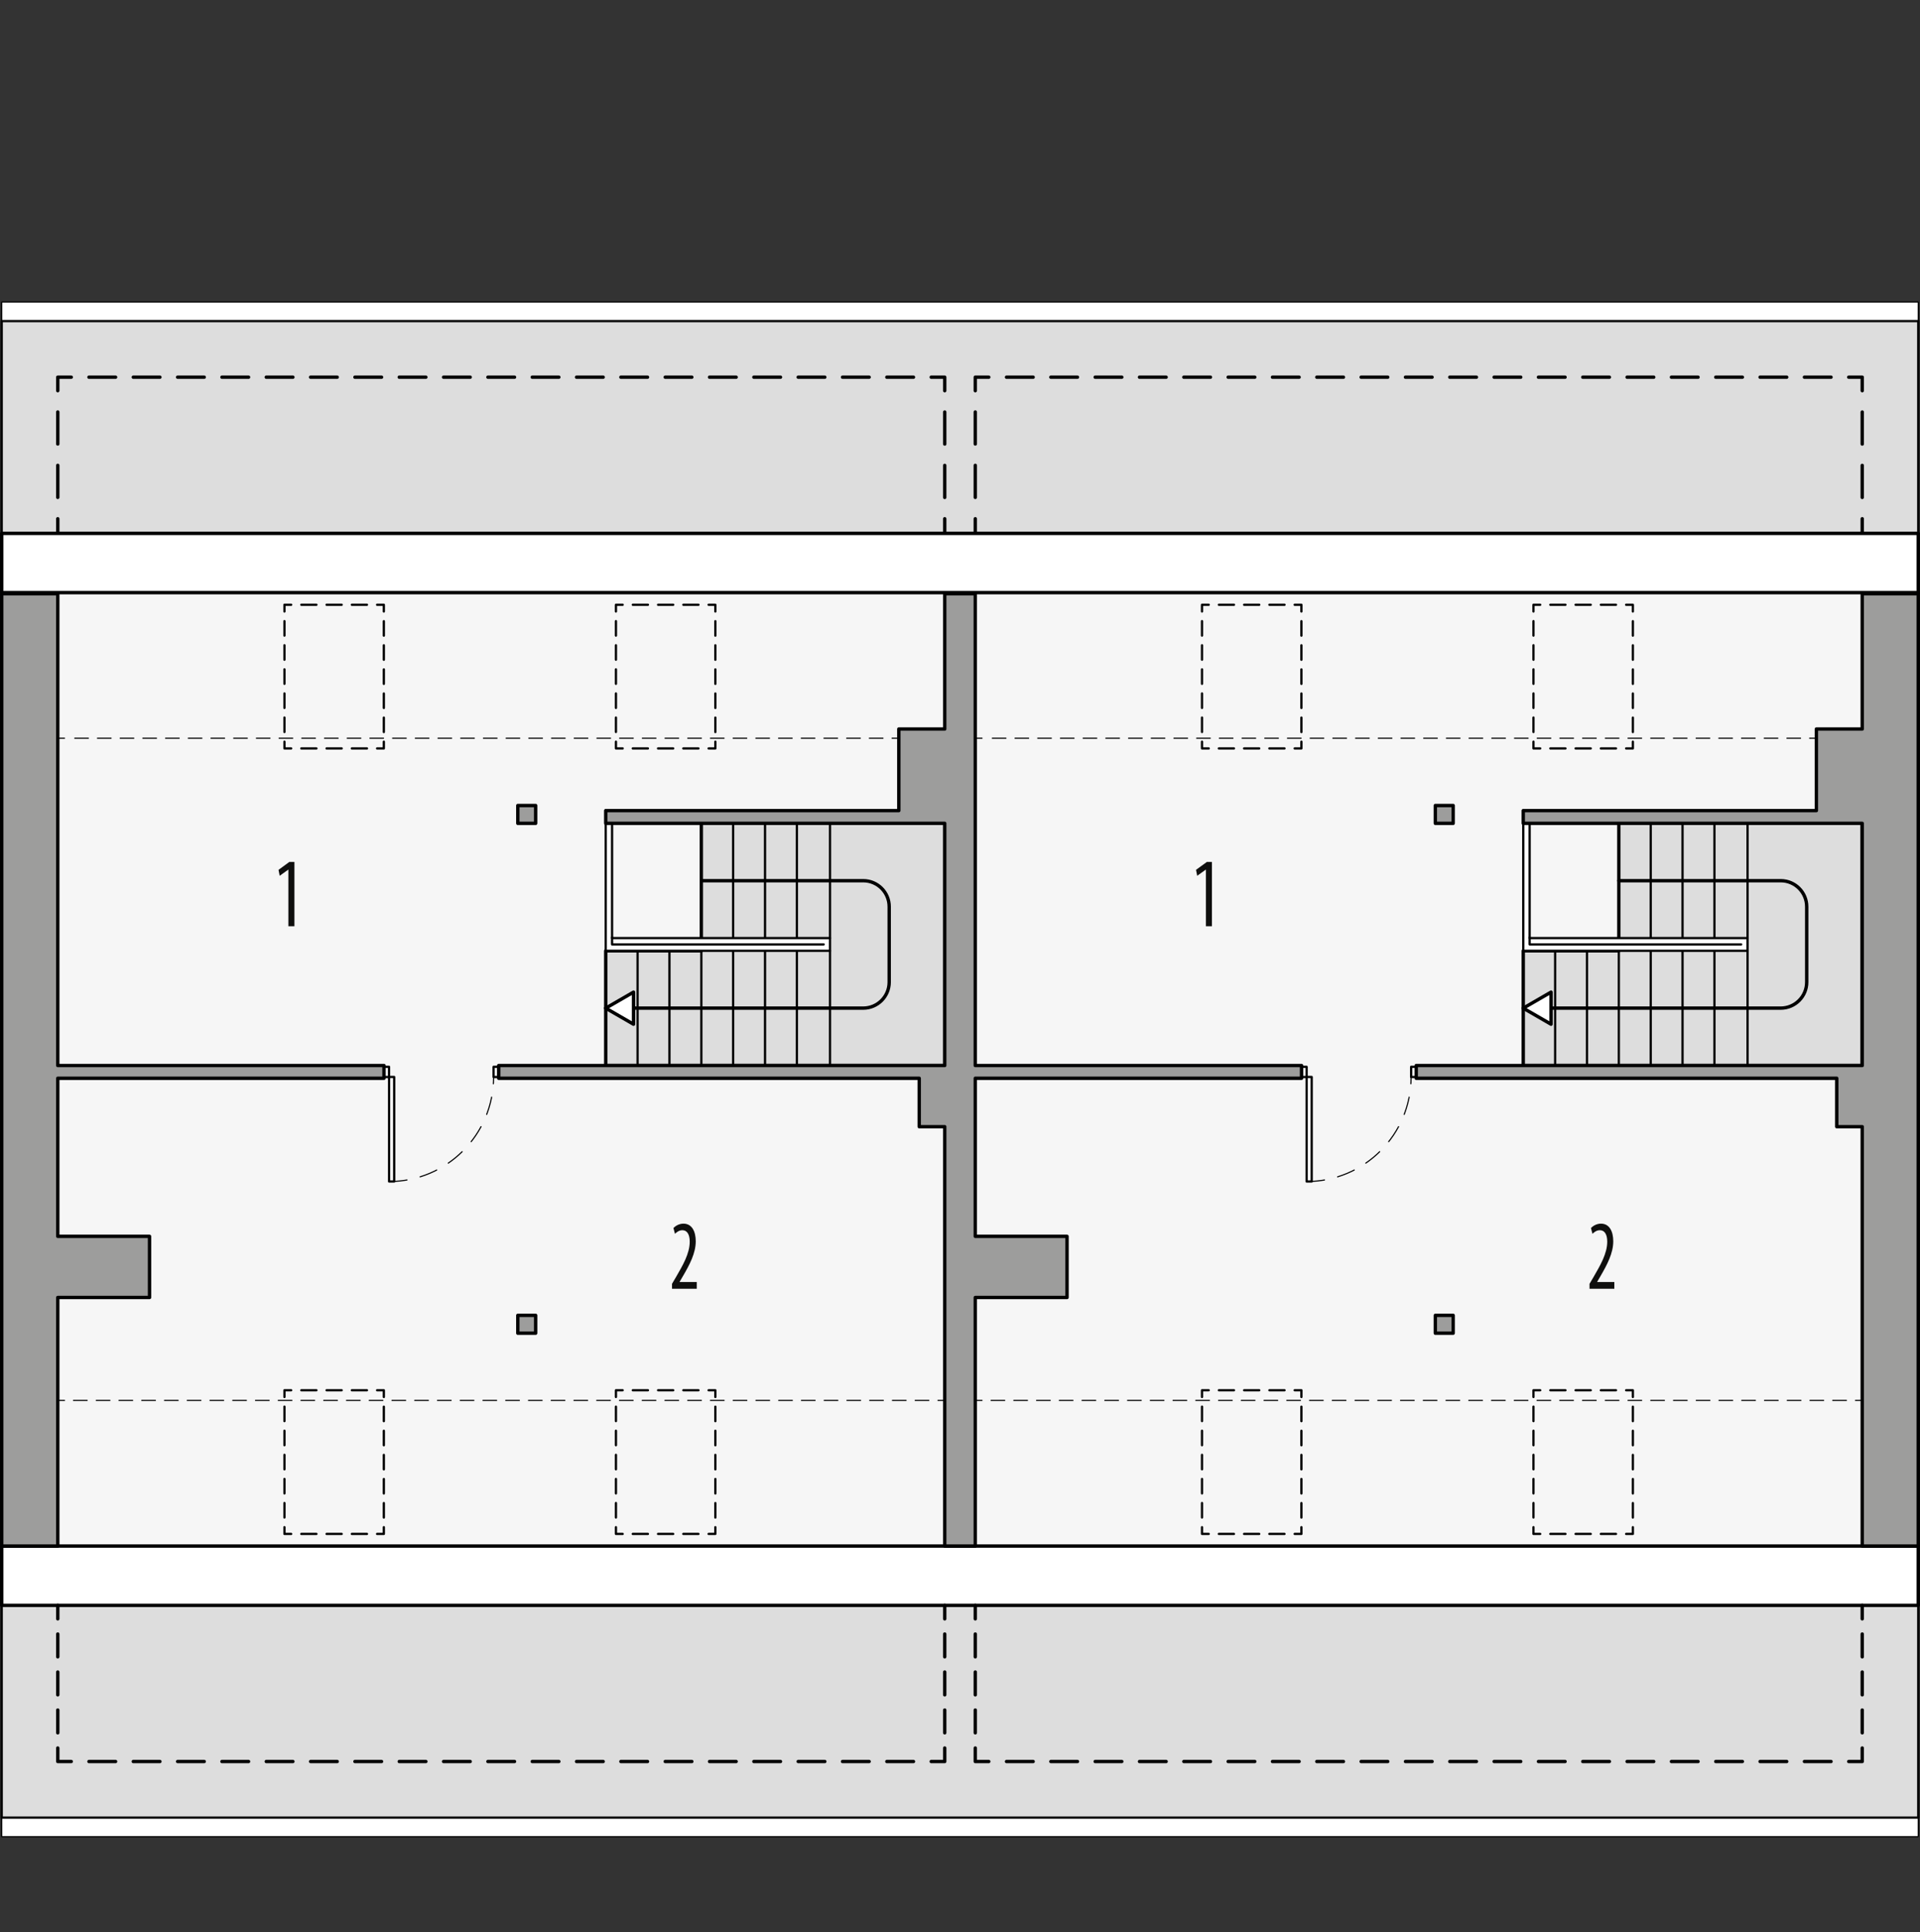 <?xml version="1.0" encoding="UTF-8"?><svg id="a" xmlns="http://www.w3.org/2000/svg" viewBox="0 0 427.08 429.67"><rect x="0" y="0" width="427.08" height="429.67" fill="#333333" stroke="none"/><defs><style>.b{stroke-dasharray:5.1 2.55;}.b,.c,.d,.e,.f,.g,.h,.i,.j,.k,.l,.m,.n,.o,.p,.q,.r,.s{stroke:#000;stroke-linecap:round;stroke-linejoin:round;}.b,.c,.d,.f,.g,.h,.j,.l,.m,.p,.r,.s{fill:none;}.b,.e,.k,.l,.m,.p{stroke-width:.5px;}.c,.f,.g,.h,.i,.o,.q{stroke-width:.75px;}.d{stroke-dasharray:4 3;}.d,.j,.n,.r,.s{stroke-width:.25px;}.t{fill:#f6f6f6;}.e,.n,.o{fill:#fff;}.f{stroke-dasharray:5.07 3.38;}.g{stroke-dasharray:7.12 4.75;}.h{stroke-dasharray:5.92 3.94;}.i,.k{fill:#ddd;}.u{fill:#0f0f0e;}.l{stroke-dasharray:3.22 2.14;}.m{stroke-dasharray:3.37 2.25;}.q{fill:#9d9d9c;}.r{stroke-dasharray:3.04 2.02;}.s{stroke-dasharray:3.03 2.02;}</style></defs><rect class="t" x="216.94" y="83.88" width="197.29" height="307.84"/><rect class="t" x="12.85" y="83.88" width="197.29" height="307.84"/><rect class="n" x=".38" y="67.16" width="426.31" height="4.25"/><rect class="n" x=".38" y="404.2" width="426.31" height="4.25"/><rect class="q" x="115.18" y="179.13" width="3.97" height="3.97"/><rect class="q" x="115.18" y="292.51" width="3.97" height="3.97"/><polyline class="p" points="63.27 164.94 63.27 166.44 64.77 166.44"/><line class="m" x1="67.02" y1="166.44" x2="82.76" y2="166.44"/><polyline class="p" points="83.88 166.44 85.38 166.44 85.38 164.94"/><line class="l" x1="85.38" y1="162.8" x2="85.38" y2="137.06"/><polyline class="p" points="85.38 135.99 85.38 134.49 83.88 134.49"/><line class="m" x1="81.63" y1="134.49" x2="65.9" y2="134.49"/><polyline class="p" points="64.77 134.49 63.27 134.49 63.27 135.99"/><line class="l" x1="63.27" y1="138.13" x2="63.27" y2="163.87"/><polyline class="p" points="137.01 164.94 137.01 166.44 138.51 166.44"/><line class="m" x1="140.75" y1="166.44" x2="156.49" y2="166.44"/><polyline class="p" points="157.62 166.44 159.12 166.44 159.12 164.94"/><line class="l" x1="159.12" y1="162.8" x2="159.12" y2="137.06"/><polyline class="p" points="159.12 135.99 159.12 134.49 157.62 134.49"/><line class="m" x1="155.37" y1="134.49" x2="139.63" y2="134.49"/><polyline class="p" points="138.51 134.49 137.01 134.49 137.01 135.99"/><line class="l" x1="137.01" y1="138.13" x2="137.01" y2="163.87"/><polyline class="p" points="159.12 310.67 159.12 309.17 157.62 309.17"/><line class="m" x1="155.37" y1="309.17" x2="139.63" y2="309.17"/><polyline class="p" points="138.51 309.17 137.01 309.17 137.01 310.67"/><line class="l" x1="137.01" y1="312.81" x2="137.01" y2="338.55"/><polyline class="p" points="137.01 339.62 137.01 341.12 138.51 341.12"/><line class="m" x1="140.75" y1="341.12" x2="156.49" y2="341.12"/><polyline class="p" points="157.62 341.12 159.12 341.12 159.12 339.62"/><line class="l" x1="159.12" y1="337.48" x2="159.12" y2="311.74"/><polyline class="p" points="85.38 310.67 85.38 309.17 83.88 309.17"/><line class="m" x1="81.63" y1="309.17" x2="65.9" y2="309.17"/><polyline class="p" points="64.77 309.17 63.27 309.17 63.27 310.67"/><line class="l" x1="63.27" y1="312.81" x2="63.27" y2="338.55"/><polyline class="p" points="63.27 339.62 63.27 341.12 64.77 341.12"/><line class="m" x1="67.02" y1="341.12" x2="82.76" y2="341.12"/><polyline class="p" points="83.88 341.12 85.38 341.12 85.38 339.62"/><line class="l" x1="85.38" y1="337.48" x2="85.38" y2="311.74"/><rect class="k" x=".38" y="71.41" width="426.31" height="47.2"/><rect class="k" x=".38" y="357" width="426.31" height="47.2"/><polygon class="i" points="156 183.1 156 211.44 134.74 211.44 134.74 236.95 210.14 236.95 210.14 183.1 156 183.1"/><line class="b" x1="177.26" y1="208.61" x2="177.26" y2="211.44"/><line class="b" x1="170.17" y1="208.61" x2="170.17" y2="211.44"/><line class="b" x1="163.08" y1="208.61" x2="163.08" y2="211.44"/><line class="b" x1="156" y1="211.44" x2="156" y2="210.02"/><line class="b" x1="148.91" y1="211.44" x2="148.91" y2="210.02"/><line class="b" x1="141.82" y1="211.44" x2="141.82" y2="210.02"/><line class="p" x1="177.26" y1="208.61" x2="177.26" y2="183.1"/><line class="p" x1="184.63" y1="208.61" x2="184.63" y2="183.1"/><line class="p" x1="184.63" y1="211.44" x2="184.63" y2="236.95"/><line class="p" x1="163.08" y1="208.61" x2="163.08" y2="183.1"/><line class="p" x1="170.17" y1="208.61" x2="170.17" y2="183.1"/><line class="p" x1="141.82" y1="211.44" x2="141.82" y2="236.95"/><line class="p" x1="148.91" y1="211.44" x2="148.91" y2="236.95"/><line class="p" x1="156" y1="211.44" x2="156" y2="236.95"/><line class="p" x1="163.08" y1="211.44" x2="163.08" y2="236.95"/><line class="p" x1="170.17" y1="211.44" x2="170.17" y2="236.95"/><line class="p" x1="177.26" y1="211.44" x2="177.26" y2="236.95"/><path class="c" d="M156,195.85h36.01c3.19,0,5.78,2.59,5.78,5.78v16.78c0,3.19-2.59,5.78-5.78,5.78h-57.27"/><polygon class="e" points="136.15 183.1 136.15 208.61 184.63 208.61 184.63 211.44 134.74 211.44 134.74 183.1 136.15 183.1"/><polyline class="p" points="136.15 208.47 136.15 210.02 183.21 210.02"/><polygon class="o" points="134.74 224.2 140.92 227.77 140.92 220.63 134.74 224.2"/><rect class="p" x="85.41" y="237.24" width="1.13" height="2.27"/><rect class="p" x="109.79" y="237.24" width="1.13" height="2.27"/><rect class="e" x="86.55" y="239.5" width="1.13" height="23.24"/><path class="d" d="M86.55,262.75c12.84,0,23.24-10.41,23.24-23.24"/><rect class="o" x=".38" y="118.61" width="426.31" height="13.18"/><line class="c" x1="12.85" y1="118.36" x2="12.85" y2="115.36"/><line class="g" x1="12.85" y1="110.61" x2="12.85" y2="89.26"/><polyline class="c" points="12.85 86.88 12.85 83.88 15.85 83.88"/><line class="h" x1="19.79" y1="83.88" x2="205.17" y2="83.88"/><polyline class="c" points="207.14 83.88 210.14 83.88 210.14 86.88"/><line class="g" x1="210.14" y1="91.63" x2="210.14" y2="112.98"/><line class="c" x1="210.14" y1="115.36" x2="210.14" y2="118.36"/><rect class="o" x=".38" y="343.82" width="426.31" height="13.18"/><line class="j" x1="210.14" y1="311.43" x2="208.64" y2="311.43"/><line class="r" x1="206.61" y1="311.43" x2="15.36" y2="311.43"/><line class="j" x1="14.35" y1="311.43" x2="12.85" y2="311.43"/><line class="j" x1="199.93" y1="164.17" x2="198.43" y2="164.17"/><line class="s" x1="196.41" y1="164.17" x2="15.36" y2="164.17"/><line class="j" x1="14.35" y1="164.17" x2="12.85" y2="164.17"/><path class="u" d="M149.48,286.6v-1.1l.97-1.65c1.35-2.35,2.97-5.04,2.97-7.72,0-1.58-.56-2.55-1.64-2.55-.83,0-1.35.55-1.65.79l-.33-1.28c.4-.42,1.2-.97,2.23-.97,1.9,0,2.73,1.76,2.73,3.92,0,2.68-1.41,5.28-2.82,7.7l-.77,1.32v.04h3.82v1.5h-5.51Z"/><path class="u" d="M64.15,193.4h-.04l-1.9,1.36-.26-1.32,2.41-1.76h1.13v14.3h-1.34v-12.59Z"/><rect class="q" x="319.27" y="179.13" width="3.97" height="3.97"/><rect class="q" x="319.27" y="292.51" width="3.97" height="3.97"/><polyline class="p" points="267.37 164.94 267.37 166.44 268.87 166.44"/><line class="m" x1="271.11" y1="166.44" x2="286.85" y2="166.44"/><polyline class="p" points="287.98 166.44 289.48 166.44 289.48 164.94"/><line class="l" x1="289.48" y1="162.8" x2="289.48" y2="137.06"/><polyline class="p" points="289.48 135.99 289.48 134.49 287.98 134.49"/><line class="m" x1="285.73" y1="134.49" x2="269.99" y2="134.49"/><polyline class="p" points="268.87 134.49 267.37 134.49 267.37 135.99"/><line class="l" x1="267.37" y1="138.13" x2="267.37" y2="163.87"/><polyline class="p" points="341.1 164.94 341.1 166.44 342.6 166.44"/><line class="m" x1="344.85" y1="166.44" x2="360.59" y2="166.44"/><polyline class="p" points="361.71 166.44 363.21 166.44 363.21 164.94"/><line class="l" x1="363.21" y1="162.8" x2="363.21" y2="137.06"/><polyline class="p" points="363.21 135.99 363.21 134.49 361.71 134.49"/><line class="m" x1="359.46" y1="134.49" x2="343.72" y2="134.49"/><polyline class="p" points="342.6 134.49 341.1 134.49 341.1 135.99"/><line class="l" x1="341.1" y1="138.13" x2="341.1" y2="163.87"/><polyline class="p" points="363.21 310.67 363.21 309.17 361.71 309.17"/><line class="m" x1="359.46" y1="309.17" x2="343.72" y2="309.17"/><polyline class="p" points="342.6 309.17 341.1 309.17 341.1 310.67"/><line class="l" x1="341.1" y1="312.81" x2="341.1" y2="338.55"/><polyline class="p" points="341.1 339.62 341.1 341.12 342.6 341.12"/><line class="m" x1="344.85" y1="341.12" x2="360.59" y2="341.12"/><polyline class="p" points="361.71 341.12 363.21 341.12 363.21 339.62"/><line class="l" x1="363.21" y1="337.48" x2="363.21" y2="311.74"/><polyline class="p" points="289.48 310.67 289.48 309.17 287.98 309.17"/><line class="m" x1="285.73" y1="309.17" x2="269.99" y2="309.17"/><polyline class="p" points="268.87 309.17 267.37 309.17 267.37 310.67"/><line class="l" x1="267.37" y1="312.81" x2="267.37" y2="338.55"/><polyline class="p" points="267.37 339.62 267.37 341.12 268.87 341.12"/><line class="m" x1="271.11" y1="341.12" x2="286.85" y2="341.12"/><polyline class="p" points="287.98 341.12 289.48 341.12 289.48 339.62"/><line class="l" x1="289.48" y1="337.48" x2="289.48" y2="311.74"/><polygon class="i" points="360.09 183.1 360.09 211.44 338.83 211.44 338.83 236.95 414.23 236.95 414.23 183.1 360.09 183.1"/><line class="b" x1="381.35" y1="208.61" x2="381.35" y2="211.44"/><line class="b" x1="374.26" y1="208.61" x2="374.26" y2="211.44"/><line class="b" x1="367.18" y1="208.61" x2="367.18" y2="211.44"/><line class="b" x1="360.09" y1="211.44" x2="360.09" y2="210.02"/><line class="b" x1="353" y1="211.44" x2="353" y2="210.02"/><line class="b" x1="345.92" y1="211.44" x2="345.92" y2="210.02"/><line class="p" x1="381.35" y1="208.61" x2="381.35" y2="183.1"/><line class="p" x1="388.72" y1="208.61" x2="388.72" y2="183.1"/><line class="p" x1="388.72" y1="211.44" x2="388.72" y2="236.95"/><line class="p" x1="367.18" y1="208.61" x2="367.18" y2="183.1"/><line class="p" x1="374.26" y1="208.61" x2="374.26" y2="183.1"/><line class="p" x1="345.92" y1="211.44" x2="345.92" y2="236.95"/><line class="p" x1="353" y1="211.44" x2="353" y2="236.95"/><line class="p" x1="360.09" y1="211.44" x2="360.09" y2="236.95"/><line class="p" x1="367.18" y1="211.44" x2="367.18" y2="236.95"/><line class="p" x1="374.26" y1="211.44" x2="374.26" y2="236.95"/><line class="p" x1="381.35" y1="211.44" x2="381.35" y2="236.95"/><path class="c" d="M360.09,195.85h36.01c3.19,0,5.78,2.59,5.78,5.78v16.78c0,3.19-2.59,5.78-5.78,5.78h-57.27"/><polygon class="e" points="340.25 183.1 340.25 208.61 388.72 208.61 388.72 211.44 338.83 211.44 338.83 183.1 340.25 183.1"/><polyline class="p" points="340.25 208.47 340.25 210.02 387.3 210.02"/><polygon class="o" points="338.83 224.2 345.01 227.77 345.01 220.63 338.83 224.2"/><rect class="p" x="289.51" y="237.24" width="1.13" height="2.27"/><rect class="p" x="313.89" y="237.24" width="1.13" height="2.27"/><rect class="e" x="290.64" y="239.5" width="1.13" height="23.24"/><path class="d" d="M290.64,262.75c12.84,0,23.24-10.41,23.24-23.24"/><line class="c" x1="216.94" y1="118.36" x2="216.94" y2="115.36"/><line class="g" x1="216.94" y1="110.61" x2="216.94" y2="89.26"/><polyline class="c" points="216.94 86.88 216.94 83.88 219.94 83.88"/><line class="h" x1="223.89" y1="83.88" x2="409.26" y2="83.88"/><polyline class="c" points="411.23 83.88 414.23 83.88 414.23 86.88"/><line class="g" x1="414.23" y1="91.63" x2="414.23" y2="112.98"/><line class="c" x1="414.23" y1="115.36" x2="414.23" y2="118.36"/><line class="c" x1="210.14" y1="357" x2="210.14" y2="360"/><line class="f" x1="210.14" y1="363.38" x2="210.14" y2="387.04"/><polyline class="c" points="210.14 388.73 210.14 391.73 207.14 391.73"/><line class="h" x1="203.19" y1="391.73" x2="17.82" y2="391.73"/><polyline class="c" points="15.85 391.73 12.85 391.73 12.85 388.73"/><line class="f" x1="12.85" y1="385.35" x2="12.85" y2="361.69"/><line class="c" x1="12.85" y1="360" x2="12.85" y2="357"/><polygon class="q" points="12.85 343.82 12.85 288.54 33.26 288.54 33.26 274.94 12.85 274.94 12.85 239.79 85.41 239.79 85.41 236.95 12.85 236.95 12.85 132.04 .38 132.04 .38 343.82 12.85 343.82"/><polygon class="q" points="408.56 250.56 414.23 250.56 414.23 343.82 426.69 343.82 426.69 132.04 414.23 132.04 414.23 162.12 404.03 162.12 404.03 180.26 338.83 180.26 338.83 183.1 404.03 183.1 414.23 183.1 414.23 236.95 315.02 236.95 315.02 239.79 408.56 239.79 408.56 250.56"/><line class="c" x1="414.23" y1="357" x2="414.23" y2="360"/><line class="f" x1="414.23" y1="363.38" x2="414.23" y2="387.04"/><polyline class="c" points="414.23 388.73 414.23 391.73 411.23 391.73"/><line class="h" x1="407.29" y1="391.73" x2="221.91" y2="391.73"/><polyline class="c" points="219.94 391.73 216.94 391.73 216.94 388.73"/><line class="f" x1="216.94" y1="385.35" x2="216.94" y2="361.69"/><line class="c" x1="216.94" y1="360" x2="216.94" y2="357"/><polygon class="q" points="289.51 239.79 289.51 236.95 216.94 236.95 216.94 132.04 216.94 132.04 210.14 132.04 210.14 132.04 210.14 162.12 199.93 162.12 199.93 180.26 134.74 180.26 134.74 183.1 199.93 183.1 210.14 183.1 210.14 236.95 110.93 236.95 110.93 239.79 204.47 239.79 204.47 250.56 210.14 250.56 210.14 343.82 210.14 343.82 216.94 343.82 216.94 343.82 216.94 288.54 237.35 288.54 237.35 274.94 216.94 274.94 216.94 239.79 289.51 239.79"/><line class="j" x1="414.23" y1="311.43" x2="412.73" y2="311.43"/><line class="r" x1="410.71" y1="311.43" x2="219.45" y2="311.43"/><line class="j" x1="218.44" y1="311.43" x2="216.94" y2="311.43"/><line class="j" x1="404.03" y1="164.17" x2="402.53" y2="164.17"/><line class="s" x1="400.51" y1="164.17" x2="219.45" y2="164.17"/><line class="j" x1="218.44" y1="164.17" x2="216.94" y2="164.17"/><path class="u" d="M353.57,286.6v-1.1l.97-1.65c1.35-2.35,2.97-5.04,2.97-7.72,0-1.58-.56-2.55-1.64-2.55-.83,0-1.35.55-1.65.79l-.33-1.28c.4-.42,1.2-.97,2.23-.97,1.9,0,2.73,1.76,2.73,3.92,0,2.68-1.41,5.28-2.81,7.7l-.77,1.32v.04h3.82v1.5h-5.51Z"/><path class="u" d="M268.24,193.4h-.04l-1.9,1.36-.26-1.32,2.41-1.76h1.13v14.3h-1.34v-12.59Z"/></svg>